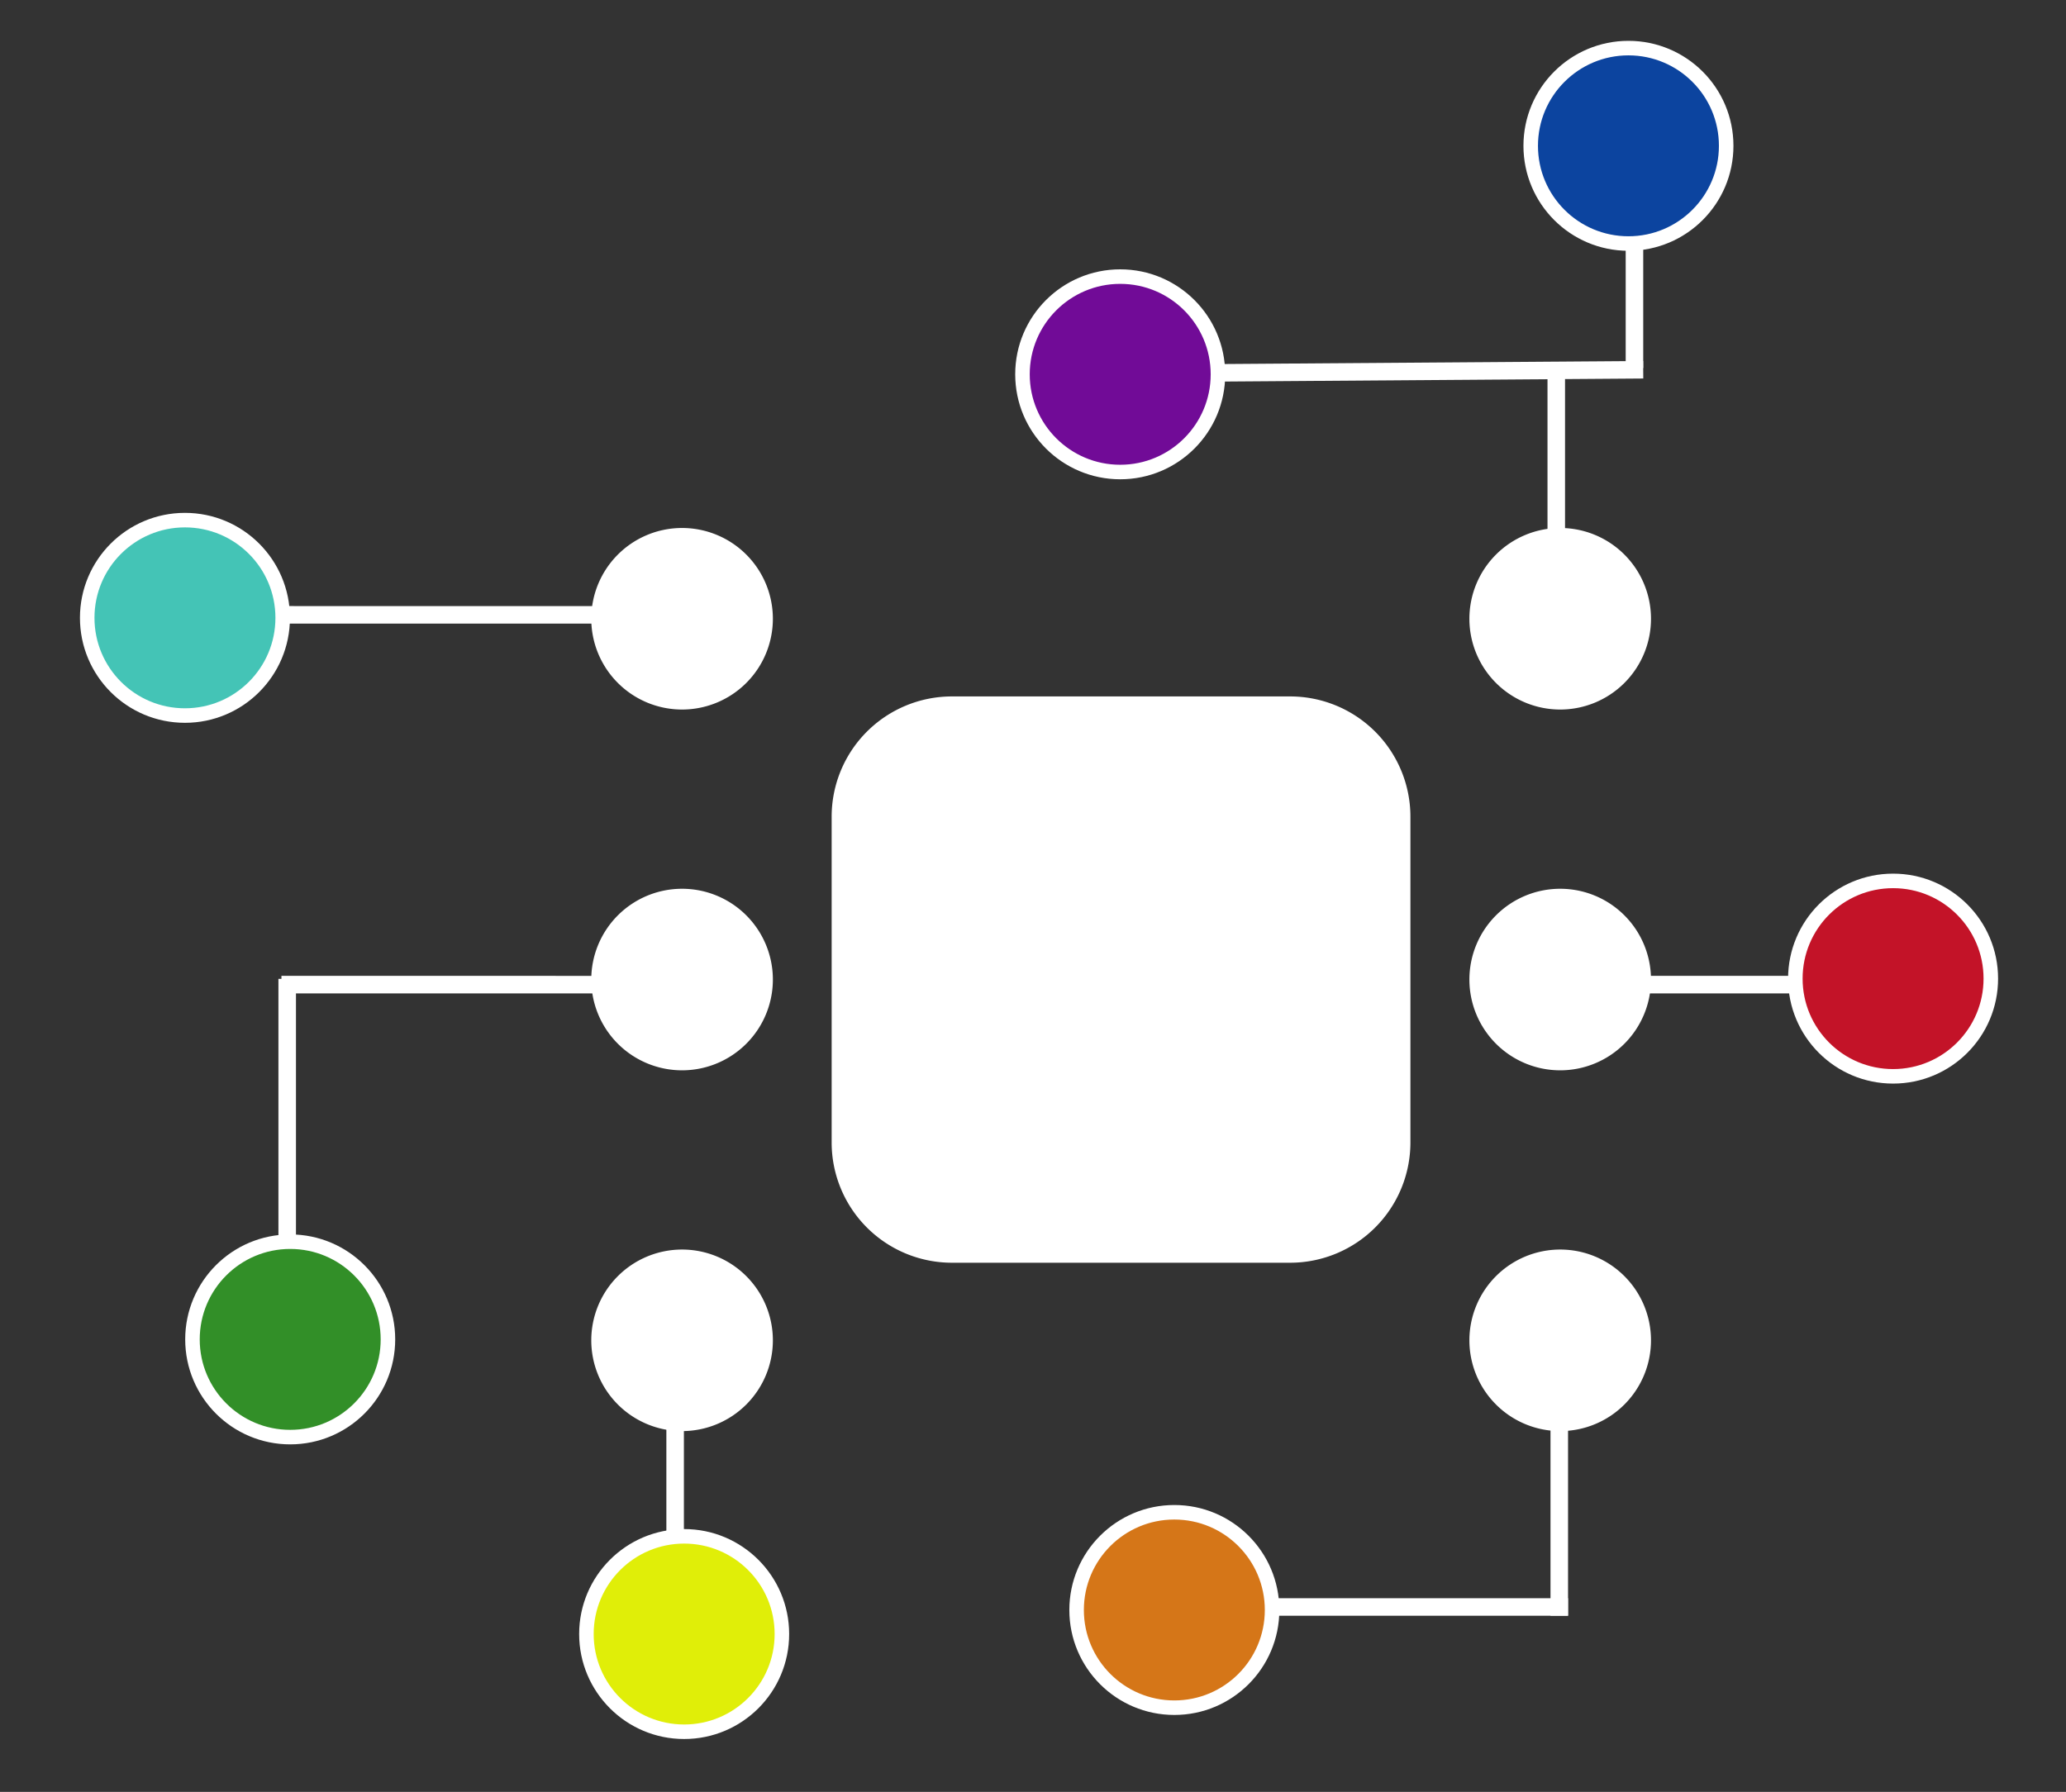 <svg xmlns="http://www.w3.org/2000/svg" width="687" height="596" viewBox="0 0 687 596">
  <rect x="0" y="0" width="687" height="596" fill="#333333" stroke="none"/>
  <defs>
    <style>
      .cls-1, .cls-6 {
        fill: #d57618;
      }

      .cls-1, .cls-3, .cls-4, .cls-5, .cls-6, .cls-7, .cls-8, .cls-9 {
        stroke: #FFFFFF;
        stroke-width: 4.83px;
      }

      .cls-1 {
        fill-rule: evenodd;
      }
	  
	  .cls-2 {
		fill: #FFFFFF;
	  }

      .cls-3 {
        fill: #44c4b6;
      }

      .cls-4 {
        fill: #328f28;
      }

      .cls-5 {
        fill: #e0ee08;
      }

      .cls-7 {
        fill: #710b97;
      }

      .cls-8 {
        fill: #0c449f;
      }

      .cls-9 {
        fill: #c31328;
      }
    </style>
  </defs>
  <path id="Line_1" data-name="Line 1" class="cls-1" d="M92,205v-1H209v1H92Z"/>
  <path id="Line_2" data-name="Line 2" class="cls-1" d="M406,124.5l-0.008-1,138-1,0.008,1ZM541,328v-1h64v1H541ZM517,125h1v55h-1V125Z"/>
  <path id="Line_4" data-name="Line 4" class="cls-1" d="M544,120h-1V79h1v41ZM96,328v-1H228v1H96Zm0,85H95V328h1v85Zm128,54h1v58h-1V467Z"/>
  <path id="Line_5" data-name="Line 5" class="cls-1" d="M406,535v-1H519v1H406Z"/>
  <path id="Line_6" data-name="Line 6" class="cls-1" d="M518,466h1v69h-1V466Z"/>
  <path class="cls-2" d="M226.807,175.614a30.193,30.193,0,1,1-30.193,30.193A30.193,30.193,0,0,1,226.807,175.614Zm0,0a30.193,30.193,0,1,1-30.193,30.193A30.193,30.193,0,0,1,226.807,175.614Z"/>
  <path class="cls-2" d="M226.807,295.614a30.193,30.193,0,1,1-30.193,30.193A30.193,30.193,0,0,1,226.807,295.614Zm0,0a30.193,30.193,0,1,1-30.193,30.193A30.193,30.193,0,0,1,226.807,295.614Z"/>
  <path class="cls-2" d="M518.807,175.614a30.193,30.193,0,1,1-30.193,30.193A30.193,30.193,0,0,1,518.807,175.614Zm0,0a30.193,30.193,0,1,1-30.193,30.193A30.193,30.193,0,0,1,518.807,175.614Z"/>
  <path class="cls-2" d="M518.807,295.614a30.193,30.193,0,1,1-30.193,30.193A30.193,30.193,0,0,1,518.807,295.614Zm0,0a30.193,30.193,0,1,1-30.193,30.193A30.193,30.193,0,0,1,518.807,295.614Z"/>
  <path class="cls-2" d="M518.807,415.614a30.193,30.193,0,1,1-30.193,30.193A30.193,30.193,0,0,1,518.807,415.614Zm0,0a30.193,30.193,0,1,1-30.193,30.193A30.193,30.193,0,0,1,518.807,415.614Z"/>
  <path class="cls-2" d="M226.807,415.614a30.193,30.193,0,1,1-30.193,30.193A30.193,30.193,0,0,1,226.807,415.614Zm0,0a30.193,30.193,0,1,1-30.193,30.193A30.193,30.193,0,0,1,226.807,415.614Z"/>
  <path class="cls-2" d="M316.547,231.642H429a40,40,0,0,1,40,40V380a40,40,0,0,1-40,40H316.547a40,40,0,0,1-40-40V271.642A40,40,0,0,1,316.547,231.642Z"/>
  <circle class="cls-3" cx="61.5" cy="205.5" r="32.5"/>
  <circle class="cls-4" cx="96.5" cy="445.5" r="32.5"/>
  <circle class="cls-5" cx="227.5" cy="543.5" r="32.5"/>
  <circle class="cls-6" cx="390.5" cy="535.5" r="32.5"/>
  <circle class="cls-7" cx="372.5" cy="124.5" r="32.5"/>
  <circle class="cls-8" cx="541.5" cy="48.5" r="32.5"/>
  <circle class="cls-9" cx="629.5" cy="325.5" r="32.5"/>
</svg>
